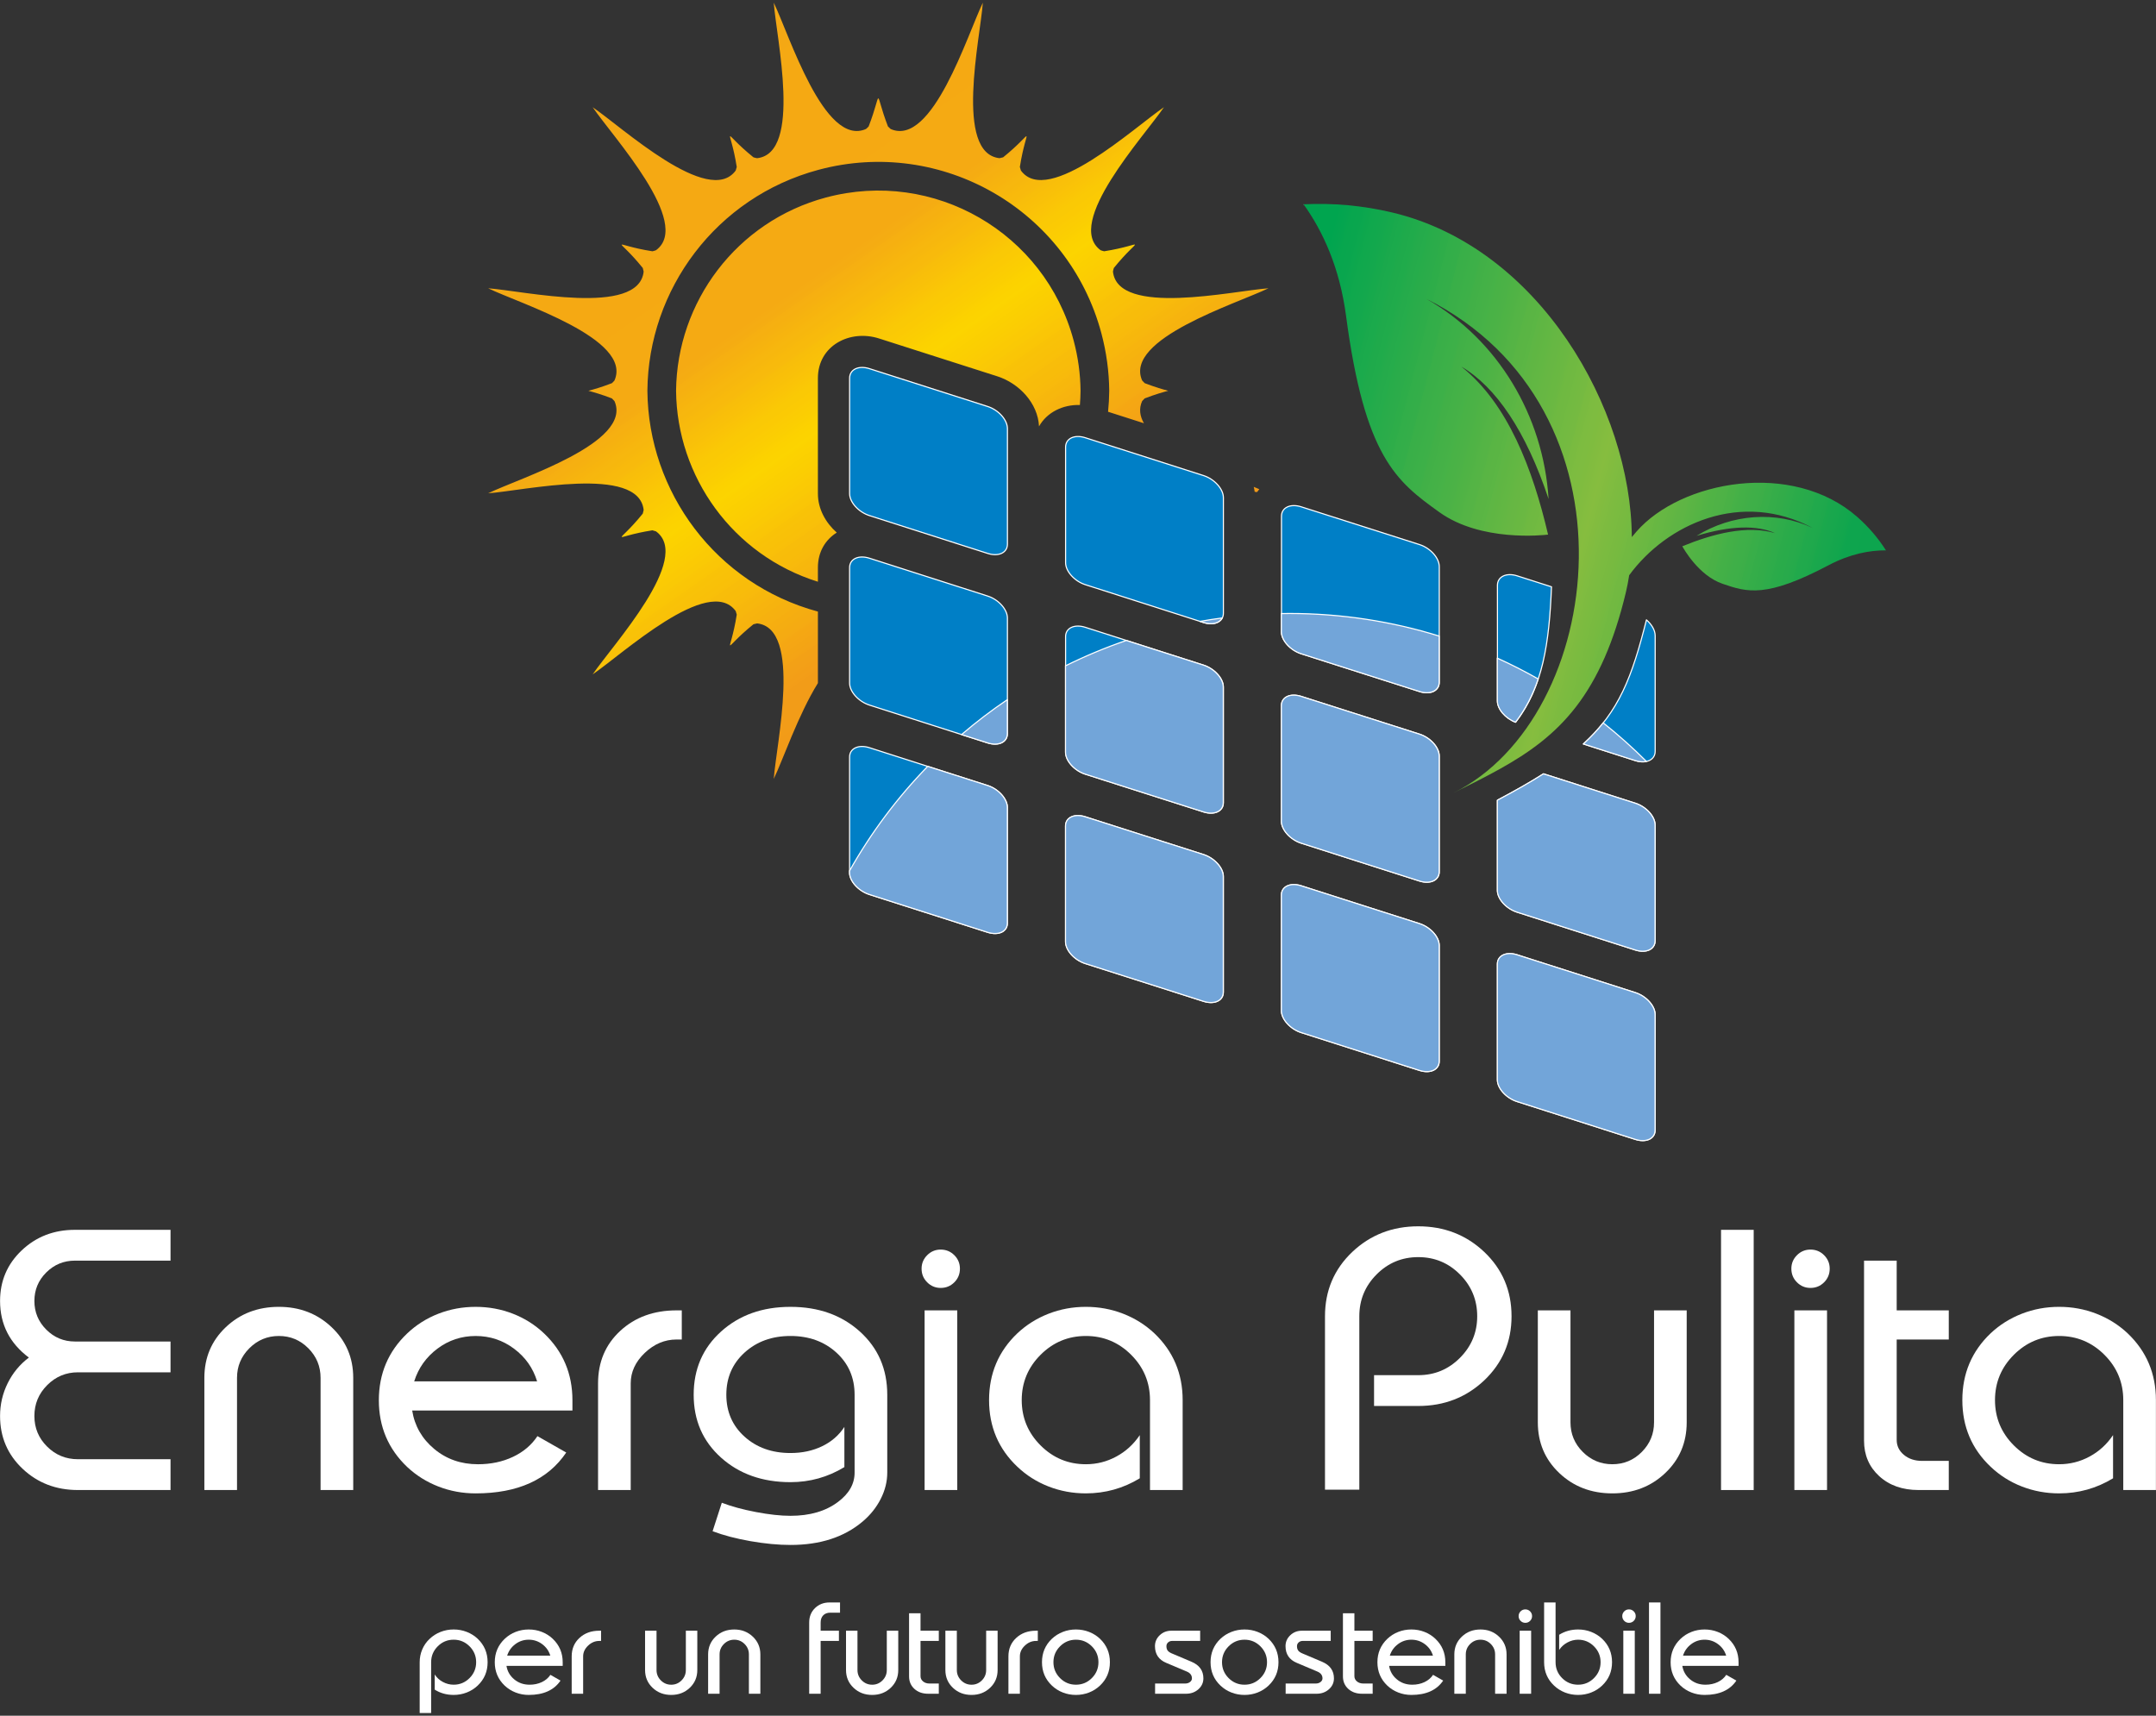<?xml version="1.0" encoding="UTF-8" standalone="no"?><!DOCTYPE svg PUBLIC "-//W3C//DTD SVG 1.1//EN" "http://www.w3.org/Graphics/SVG/1.1/DTD/svg11.dtd"><svg width="100%" height="100%" viewBox="0 0 1935 1540" version="1.1" xmlns="http://www.w3.org/2000/svg" xmlns:xlink="http://www.w3.org/1999/xlink" xml:space="preserve" xmlns:serif="http://www.serif.com/" style="fill-rule:evenodd;clip-rule:evenodd;stroke-linejoin:round;stroke-miterlimit:2;"><rect x="0" y="0" width="1935" height="1540" fill="#333333" stroke="none"/><g><path d="M1392.45,526.71c-10.26,-3.285 -20.52,-6.563 -30.794,-9.841c-9.756,-3.112 -17.716,0.697 -17.716,8.505l0,103.7c0,7.365 7.216,15.729 16.321,19.201c24.519,-31.937 30.159,-70.846 32.189,-121.57l0,0.005Zm28.682,141.08c15.553,4.98 31.101,9.96 46.658,14.932c9.75,3.111 17.713,-0.639 17.713,-8.37l0,-103.77c0,-4.837 -3.12,-10.14 -7.837,-14.192c-12.823,51.047 -24.548,82.254 -56.534,111.4Zm-147.1,-178.98c-35.341,-11.288 -70.72,-22.538 -106.13,-33.885c-9.773,-3.134 -17.783,0.63 -17.783,8.438l0,103.7c0,7.734 8.01,16.629 17.783,19.755c35.414,11.355 70.793,22.599 106.13,33.885c9.77,3.129 17.713,-0.63 17.713,-8.362l0,-103.7c0,-7.807 -7.943,-16.711 -17.713,-19.831Zm-193.83,-61.942c-35.356,-11.294 -70.717,-22.606 -106.12,-33.952c-9.774,-3.135 -17.716,0.629 -17.716,8.437l0,103.77c0,7.664 7.942,16.552 17.716,19.687c35.408,11.347 70.769,22.658 106.12,33.961c9.759,3.111 17.789,-0.639 17.789,-8.37l0,-103.7c0,-7.808 -8.03,-16.711 -17.789,-19.831l0,-0.002Zm-193.75,-62.01c-35.35,-11.347 -70.705,-22.597 -106.13,-33.961c-9.75,-3.12 -17.789,0.706 -17.789,8.514l0,103.7c0,7.731 8.039,16.561 17.789,19.687c35.429,11.356 70.784,22.612 106.13,33.952c9.764,3.144 17.707,-0.629 17.707,-8.293l0,-103.77c0,-7.808 -7.943,-16.696 -17.707,-19.831l0,0.002Zm581.33,356.11c-27.481,-8.774 -54.952,-17.592 -82.465,-26.39c-11.9,7.573 -25.588,15.381 -41.385,23.707l0,80.871c0,7.667 7.96,16.5 17.716,19.614c35.432,11.303 70.77,22.664 106.13,33.958c9.75,3.114 17.713,-0.63 17.713,-8.367l0,-103.77c0,-7.664 -7.963,-16.5 -17.713,-19.62l0.004,-0.003Zm-193.76,-62.009c-35.341,-11.286 -70.72,-22.536 -106.13,-33.885c-9.773,-3.135 -17.783,0.562 -17.783,8.297l0,103.78c0,7.658 8.033,16.576 17.783,19.682c35.432,11.302 70.77,22.664 106.13,33.958c9.75,3.12 17.713,-0.703 17.713,-8.362l0,-103.78c0,-7.731 -7.943,-16.567 -17.713,-19.687l0,-0.003Zm-193.83,-61.943c-35.356,-11.294 -70.717,-22.605 -106.12,-33.952c-9.774,-3.135 -17.716,0.63 -17.716,8.297l-0,103.77c-0,7.732 7.942,16.626 17.716,19.761c35.408,11.35 70.784,22.538 106.12,33.885c9.773,3.135 17.789,-0.63 17.789,-8.294l-0,-103.78c-0,-7.732 -8.03,-16.568 -17.789,-19.688l-0,0.001Zm-193.75,-62.01c-35.35,-11.346 -70.705,-22.596 -106.13,-33.958c-9.75,-3.12 -17.789,0.636 -17.789,8.368l-0,103.78c-0,7.658 8.03,16.567 17.789,19.682c35.429,11.302 70.769,22.664 106.13,33.958c9.75,3.12 17.707,-0.63 17.707,-8.362l-0,-103.78c-0,-7.664 -7.943,-16.553 -17.707,-19.688Zm581.33,355.97c-35.364,-11.294 -70.702,-22.655 -106.13,-33.958c-9.756,-3.114 -17.716,0.703 -17.716,8.361l0,103.78c0,7.731 7.96,16.506 17.716,19.611c35.432,11.303 70.77,22.667 106.13,33.961c9.75,3.12 17.713,-0.63 17.713,-8.361l0,-103.78c0,-7.664 -7.963,-16.5 -17.713,-19.614Zm-193.76,-61.942c-35.364,-11.294 -70.702,-22.656 -106.13,-33.958c-9.75,-3.115 -17.783,0.63 -17.783,8.294l0,103.78c0,7.731 8.033,16.573 17.783,19.688c35.432,11.293 70.77,22.658 106.13,33.952c9.75,3.12 17.713,-0.63 17.713,-8.362l0,-103.78c0,-7.664 -7.963,-16.5 -17.713,-19.614Zm-193.83,-62.01c-35.341,-11.347 -70.717,-22.535 -106.12,-33.891c-9.774,-3.129 -17.716,0.636 -17.716,8.294l-0,103.78c-0,7.731 7.942,16.552 17.716,19.687c35.408,11.347 70.784,22.538 106.12,33.885c9.773,3.135 17.789,-0.563 17.789,-8.294l-0,-103.78c-0,-7.659 -8.016,-16.547 -17.789,-19.682l-0,0.001Zm-193.75,-61.942c-35.365,-11.294 -70.705,-22.656 -106.13,-33.958c-9.759,-3.115 -17.789,0.629 -17.789,8.294l-0,103.78c-0,7.731 8.03,16.573 17.789,19.687c35.429,11.294 70.769,22.656 106.13,33.953c9.75,3.12 17.707,-0.563 17.707,-8.297l-0,-103.77c-0,-7.664 -7.957,-16.573 -17.707,-19.687" style="fill:#007fc6;stroke:#fff;stroke-width:1px;"/><path d="M1343.85,590.75l-0,38.318c-0,7.365 7.216,15.729 16.321,19.201c9.135,-11.903 15.654,-24.774 20.341,-38.857c-11.894,-6.75 -24.12,-12.984 -36.662,-18.662Zm77.192,77.034c15.553,4.98 31.101,9.96 46.658,14.932c3.682,1.178 7.116,1.371 9.958,0.741c-12.261,-12.269 -25.213,-23.833 -38.804,-34.64c-5.168,6.524 -11.033,12.794 -17.812,18.967Zm-263.75,-117.13c46.785,0 91.905,7.095 134.36,20.273l0,41.408c0,7.732 -7.943,11.491 -17.713,8.362c-35.341,-11.286 -70.72,-22.53 -106.13,-33.885c-9.773,-3.126 -17.783,-12.021 -17.783,-19.755l0,-16.313c2.417,-0.038 4.84,-0.09 7.268,-0.09l-0.002,0Zm-394.85,231.04c19.312,-34.289 42.937,-65.813 70.178,-93.824c17.915,5.746 35.827,11.482 53.745,17.204c9.75,3.114 17.707,12.023 17.707,19.687l-0,103.77c-0,7.734 -7.957,11.417 -17.707,8.297c-35.365,-11.297 -70.705,-22.659 -106.13,-33.953c-9.759,-3.114 -17.789,-11.956 -17.789,-19.687l-0.004,-1.494Zm100.55,-122.34c13.072,-11.192 26.774,-21.677 41.077,-31.336l-0,30.442c-0,7.732 -7.957,11.482 -17.707,8.362c-7.793,-2.491 -15.58,-4.981 -23.37,-7.468Zm93.275,-61.705c17.587,-8.728 35.813,-16.363 54.601,-22.784c23.091,7.394 46.163,14.768 69.24,22.139c9.759,3.12 17.789,11.956 17.789,19.688l-0,103.78c-0,7.664 -8.016,11.429 -17.789,8.294c-35.341,-11.347 -70.717,-22.535 -106.12,-33.885c-9.774,-3.135 -17.716,-12.029 -17.716,-19.761l-0.005,-77.471Zm120.71,-39.891c6.592,-1.178 13.245,-2.197 19.934,-3.082c-2.42,4.708 -9.068,6.554 -16.799,4.087l-3.135,-1.005Zm390.72,163.2c-27.481,-8.774 -54.952,-17.592 -82.465,-26.39c-11.9,7.573 -25.588,15.381 -41.385,23.707l-0,80.871c-0,7.667 7.96,16.5 17.716,19.614c35.432,11.303 70.77,22.664 106.13,33.958c9.75,3.114 17.713,-0.63 17.713,-8.367l-0,-103.77c-0,-7.664 -7.963,-16.5 -17.713,-19.62l0.004,-0.003Zm-193.76,-62.009c-35.341,-11.286 -70.72,-22.536 -106.13,-33.885c-9.773,-3.135 -17.783,0.562 -17.783,8.297l-0,103.78c-0,7.658 8.033,16.576 17.783,19.682c35.432,11.302 70.77,22.664 106.13,33.958c9.75,3.12 17.713,-0.703 17.713,-8.362l-0,-103.78c-0,-7.731 -7.943,-16.567 -17.713,-19.687l-0,-0.003Zm193.76,232.02c-35.364,-11.294 -70.702,-22.655 -106.13,-33.958c-9.756,-3.114 -17.716,0.703 -17.716,8.361l-0,103.78c-0,7.731 7.96,16.506 17.716,19.611c35.432,11.303 70.77,22.667 106.13,33.961c9.75,3.12 17.713,-0.63 17.713,-8.361l-0,-103.78c-0,-7.664 -7.963,-16.5 -17.713,-19.614Zm-193.76,-61.942c-35.364,-11.294 -70.702,-22.656 -106.13,-33.958c-9.75,-3.115 -17.783,0.63 -17.783,8.294l-0,103.78c-0,7.731 8.033,16.573 17.783,19.688c35.432,11.293 70.77,22.658 106.13,33.952c9.75,3.12 17.713,-0.63 17.713,-8.362l-0,-103.78c-0,-7.664 -7.963,-16.5 -17.713,-19.614Zm-193.83,-62.01c-35.341,-11.347 -70.717,-22.535 -106.12,-33.891c-9.774,-3.129 -17.716,0.636 -17.716,8.294l-0,103.78c-0,7.731 7.942,16.552 17.716,19.687c35.408,11.347 70.784,22.538 106.12,33.885c9.773,3.135 17.789,-0.563 17.789,-8.294l-0,-103.78c-0,-7.659 -8.016,-16.547 -17.789,-19.682" style="fill:#72a5d9;stroke:#fff;stroke-width:1px;"/><g><g><g><clipPath id="_clip1"><path d="M741.294,177.28c96.826,-25.943 196.34,31.517 222.28,128.34c4.043,15.082 6.062,30.225 6.217,45.149c-0.044,4.23 -0.237,8.484 -0.583,12.735c-15.293,-0.427 -29.605,6.548 -36.691,19.231c-0.997,-20.977 -18,-38.722 -37.41,-44.956c-35.37,-11.353 -70.763,-22.62 -106.14,-33.958c-26.159,-8.385 -54.9,6.36 -54.9,35.587l0,103.7c0,13.643 6.876,26.01 16.919,34.936c-10.057,6.323 -16.919,17.098 -16.919,31.363l0,12.758c-76.462,-23.865 -126.57,-94.327 -127.3,-171.4c0.75,-79.462 54.008,-151.92 134.52,-173.49l0.007,0.005Zm-46.852,-174.86c2.28,31.621 25.694,135.16 -14.982,139.57c-1.11,-0.188 -2.188,-0.451 -3.234,-0.779c-29.792,-24.097 -20.977,-29.192 -15,8.663c-0.241,1.072 -0.551,2.135 -0.941,3.193c-24.161,33.023 -102.12,-39.029 -128.36,-56.818c17.789,26.241 89.839,104.2 56.815,128.36c-1.057,0.398 -2.124,0.706 -3.193,0.946c-37.852,-5.979 -32.76,-14.792 -8.66,15c0.325,1.04 0.592,2.121 0.782,3.232c-4.409,40.678 -107.95,17.264 -139.57,14.976c28.526,13.837 129.9,45.331 113.38,82.764c-0.721,0.87 -1.489,1.664 -2.294,2.408c-9.639,3.703 -16.679,5.678 -21.12,6.838c4.441,1.172 11.481,3.135 21.12,6.841c0.805,0.744 1.573,1.544 2.294,2.414c16.52,37.432 -84.859,68.927 -113.38,82.755c31.62,-2.28 135.16,-25.694 139.57,14.979c-0.19,1.116 -0.457,2.189 -0.782,3.24c-24.1,29.79 -29.192,20.968 8.66,14.992c1.069,0.249 2.136,0.556 3.193,0.946c33.024,24.155 -39.026,102.12 -56.815,128.36c26.241,-17.789 104.2,-89.836 128.36,-56.812c0.39,1.057 0.7,2.124 0.941,3.196c-5.977,37.843 -14.792,32.751 15,8.654c1.046,-0.322 2.124,-0.591 3.234,-0.779c40.676,4.409 17.262,107.95 14.982,139.57c8.025,-16.552 21.996,-57.63 39.63,-85.98l0,-64.193c-91.696,-24.837 -152.29,-107.54 -153.04,-198.19c0.744,-90.832 61.588,-173.68 153.6,-198.34c110.55,-29.625 224.17,35.977 253.8,146.53c4.634,17.309 6.937,34.688 7.095,51.809c-0.061,6.249 -0.404,12.533 -1.043,18.835l32.198,10.304c-3.706,-6.384 -4.65,-13.035 -1.621,-19.884c0.721,-0.87 1.486,-1.67 2.289,-2.414c9.644,-3.706 16.678,-5.669 21.12,-6.841c-4.442,-1.16 -11.476,-3.135 -21.12,-6.838c-0.803,-0.744 -1.568,-1.547 -2.289,-2.408c-16.523,-37.433 84.856,-68.927 113.38,-82.764c-31.62,2.288 -135.16,25.702 -139.57,-14.976c0.188,-1.111 0.448,-2.192 0.779,-3.232c24.097,-29.792 29.189,-20.979 -8.663,-15c-1.063,-0.24 -2.138,-0.548 -3.196,-0.946c-33.021,-24.158 39.032,-102.12 56.821,-128.36c-26.241,17.789 -104.21,89.841 -128.36,56.818c-0.39,-1.058 -0.706,-2.121 -0.946,-3.193c5.976,-37.855 14.797,-32.76 -15,-8.663c-1.043,0.328 -2.121,0.591 -3.232,0.779c-40.681,-4.404 -17.264,-107.95 -14.979,-139.57c-13.828,28.524 -45.323,129.9 -82.761,113.38c-0.864,-0.721 -1.667,-1.491 -2.408,-2.294c-12.9,-33.556 -4.424,-33.556 -17.326,-0c-0.733,0.803 -1.536,1.573 -2.406,2.294c-37.432,16.515 -68.926,-84.861 -82.755,-113.38l0.003,0.008Zm431.61,439.01l2.15,0.27c0.639,-0.9 1.313,-1.77 2.025,-2.605c-1.574,-0.665 -3.238,-1.362 -4.987,-2.083c0.346,1.447 0.624,2.924 0.812,4.418"/></clipPath><g clip-path="url(#_clip1)"><path d="M912.614,-324.94l-800.18,552.02l551.48,799.41l800.18,-552.01l-551.48,-799.42Z" style="fill:url(#_Linear2);fill-rule:nonzero;stroke:#fff;stroke-width:1px;"/></g></g></g></g><g><g><g><clipPath id="_clip3"><path d="M1692.65,494c-6.996,-10.98 -15.636,-21.164 -25.928,-30.164c-58.251,-51.009 -158.11,-32.244 -197.83,13.131c-1.515,1.726 -2.956,3.428 -4.336,5.11c-0.703,-115.03 -82.702,-259.71 -214.71,-291.26c-26.827,-6.413 -53.686,-8.745 -79.913,-7.442c17.317,24.114 32.385,56.739 38.144,100.19c16.779,126.64 45.144,148.54 83.875,176.27c37.236,26.663 93.164,20.534 97.432,20.019c-13.711,-58.703 -36.129,-117.74 -77.889,-150.81c31.073,18.217 58.049,57.864 78.352,118.85c-4.726,-74.886 -45.697,-143.46 -110.02,-179.8c196.2,98.191 161.26,375.59 24.811,443.53c58.521,-29.197 105.07,-51.516 135.67,-121.72l0.179,1.161c-0.068,-0.396 -0.103,-0.803 -0.156,-1.207c7.193,-16.515 13.515,-35.669 18.891,-58.199c1.192,-4.995 2.168,-10.119 2.962,-15.34c33.855,-46.183 100.64,-76.582 164.7,-42.448c-33.137,-15.577 -72.609,-12.466 -104.24,7.102c30.477,-9.284 54.24,-9.75 70.515,-2.414c-25.342,-7.404 -55.635,0.471 -83.297,11.765c1.013,1.875 14.581,26.245 36.038,33.648c22.321,7.702 39.307,12.885 95.311,-16.658c19.213,-10.14 36.727,-13.404 51.434,-13.322"/></clipPath><g clip-path="url(#_clip3)"><path d="M1203.65,54.57l-163.7,622.92l618.88,162.64l163.7,-622.92l-618.88,-162.64Z" style="fill:url(#_Linear4);fill-rule:nonzero;stroke:#fff;stroke-width:1px;"/></g></g></g></g><g><path d="M407.142,1471.77c-5.555,0 -10.31,1.978 -14.265,5.933c-3.955,3.955 -5.932,8.71 -5.932,14.265l0,45.615l-10.283,0l0,-45.615c0,-4.008 0.764,-7.823 2.294,-11.444c1.529,-3.621 3.735,-6.785 6.618,-9.492c2.847,-2.707 6.126,-4.79 9.835,-6.249c3.709,-1.459 7.62,-2.188 11.733,-2.188c4.113,0 8.024,0.72 11.733,2.162c3.709,1.441 6.988,3.498 9.835,6.17c5.942,5.66 8.913,12.673 8.913,21.041c0,8.367 -2.971,15.363 -8.913,20.988c-2.847,2.707 -6.126,4.781 -9.835,6.223c-3.709,1.441 -7.62,2.162 -11.733,2.162c-6.328,0 -11.988,-1.582 -16.98,-4.746l0,-13.606c1.793,2.813 4.218,5.045 7.277,6.697c3.059,1.653 6.293,2.479 9.703,2.479c5.555,0 10.31,-1.978 14.265,-5.933c3.955,-3.955 5.932,-8.71 5.932,-14.264c0,-5.555 -1.977,-10.31 -5.932,-14.265c-3.955,-3.955 -8.71,-5.933 -14.265,-5.933Z" style="fill:#fff;fill-rule:nonzero;"/><path d="M475.275,1512.17c4.043,0 7.708,-0.774 10.995,-2.32c3.287,-1.547 5.862,-3.727 7.726,-6.539l9.07,5.167c-5.801,8.579 -15.311,12.868 -28.529,12.868c-4.114,0 -8.025,-0.721 -11.734,-2.162c-3.709,-1.442 -6.987,-3.498 -9.835,-6.17c-5.941,-5.661 -8.912,-12.657 -8.912,-20.989c-0,-8.367 2.971,-15.38 8.912,-21.041c2.848,-2.707 6.126,-4.781 9.835,-6.222c3.709,-1.442 7.62,-2.162 11.734,-2.162c4.113,0 8.024,0.72 11.733,2.162c3.709,1.441 6.987,3.515 9.835,6.222c5.941,5.661 8.912,12.674 8.912,21.041l-0,3.217l-50.467,0c0.774,4.852 3.085,8.886 6.935,12.103c3.849,3.217 8.446,4.825 13.79,4.825Zm-20.092,-26.104l38.707,0c-1.266,-4.183 -3.683,-7.611 -7.251,-10.283c-3.568,-2.672 -7.602,-4.008 -12.102,-4.008c-4.465,0 -8.473,1.328 -12.024,3.982c-3.551,2.654 -5.994,6.091 -7.33,10.309Z" style="fill:#fff;fill-rule:nonzero;"/><path d="M537.818,1463.71l1.635,0l0,9.176l-1.635,0c-3.727,0 -7.067,1.406 -10.02,4.219c-2.953,2.812 -4.429,6.011 -4.429,9.597l0,33.592l-10.284,0l0,-33.592c0,-6.715 2.329,-12.225 6.988,-16.532c4.658,-4.307 10.573,-6.46 17.745,-6.46Z" style="fill:#fff;fill-rule:nonzero;"/><path d="M615.548,1498.99l0,-35.279l10.283,0l0,35.279c0,6.364 -2.25,11.681 -6.75,15.952c-4.5,4.272 -10.054,6.408 -16.664,6.408c-6.644,0 -12.216,-2.136 -16.716,-6.408c-4.5,-4.271 -6.75,-9.588 -6.75,-15.952l0,-35.279l10.283,0l0,35.279c0,3.621 1.292,6.724 3.876,9.308c2.584,2.584 5.686,3.876 9.307,3.876c3.622,0 6.715,-1.292 9.282,-3.876c2.566,-2.584 3.849,-5.687 3.849,-9.308Z" style="fill:#fff;fill-rule:nonzero;"/><path d="M645.818,1484.96l0,35.332l-10.283,0l0,-35.332c0,-6.363 2.25,-11.681 6.75,-15.952c4.5,-4.272 10.072,-6.407 16.716,-6.407c6.575,0 12.121,2.144 16.638,6.433c4.518,4.289 6.776,9.598 6.776,15.926l0,35.332l-10.283,0l0,-35.332c0,-3.621 -1.283,-6.724 -3.849,-9.308c-2.567,-2.584 -5.66,-3.876 -9.282,-3.876c-3.621,0 -6.723,1.292 -9.307,3.876c-2.584,2.584 -3.876,5.687 -3.876,9.308Z" style="fill:#fff;fill-rule:nonzero;"/><path d="M726.238,1520.29l0,-63.914c0,-5.274 1.74,-9.598 5.22,-12.973c3.481,-3.375 7.84,-5.062 13.079,-5.062l9.386,0l0,9.176l-8.754,0c-2.671,0 -4.781,0.791 -6.328,2.373c-1.547,1.582 -2.32,3.744 -2.32,6.486l0,7.33l16.4,0l0,9.176l-16.4,0l0,47.408l-10.283,0Z" style="fill:#fff;fill-rule:nonzero;"/><path d="M795.9,1498.99l0,-35.279l10.283,0l0,35.279c0,6.364 -2.25,11.681 -6.75,15.952c-4.5,4.272 -10.055,6.408 -16.664,6.408c-6.645,0 -12.217,-2.136 -16.717,-6.408c-4.5,-4.271 -6.75,-9.588 -6.75,-15.952l0,-35.279l10.283,0l0,35.279c0,3.621 1.292,6.724 3.876,9.308c2.584,2.584 5.687,3.876 9.308,3.876c3.621,0 6.715,-1.292 9.281,-3.876c2.567,-2.584 3.85,-5.687 3.85,-9.308Z" style="fill:#fff;fill-rule:nonzero;"/><path d="M815.886,1448.04l10.283,0l0,15.662l16.401,0l0,9.176l-16.401,0l0,31.64c0,1.864 0.756,3.428 2.268,4.694c1.512,1.265 3.428,1.898 5.748,1.898l8.385,0l0,9.176l-9.492,0c-5.098,0 -9.238,-1.459 -12.419,-4.377c-3.182,-2.918 -4.773,-6.644 -4.773,-11.18l0,-56.689Z" style="fill:#fff;fill-rule:nonzero;"/><path d="M885.074,1498.99l-0,-35.279l10.283,0l-0,35.279c-0,6.364 -2.25,11.681 -6.75,15.952c-4.5,4.272 -10.055,6.408 -16.664,6.408c-6.645,0 -12.217,-2.136 -16.717,-6.408c-4.5,-4.271 -6.75,-9.588 -6.75,-15.952l-0,-35.279l10.283,0l-0,35.279c-0,3.621 1.292,6.724 3.876,9.308c2.584,2.584 5.687,3.876 9.308,3.876c3.621,0 6.715,-1.292 9.281,-3.876c2.566,-2.584 3.85,-5.687 3.85,-9.308Z" style="fill:#fff;fill-rule:nonzero;"/><path d="M929.792,1463.71l1.635,0l0,9.176l-1.635,0c-3.726,0 -7.066,1.406 -10.019,4.219c-2.953,2.812 -4.43,6.011 -4.43,9.597l0,33.592l-10.283,0l0,-33.592c0,-6.715 2.329,-12.225 6.987,-16.532c4.659,-4.307 10.574,-6.46 17.745,-6.46Z" style="fill:#fff;fill-rule:nonzero;"/><path d="M965.652,1462.6c4.113,-0 8.024,0.72 11.733,2.162c3.709,1.441 6.987,3.498 9.835,6.17c5.942,5.66 8.912,12.673 8.912,21.041c0,8.367 -2.97,15.363 -8.912,20.988c-2.848,2.707 -6.126,4.781 -9.835,6.223c-3.709,1.441 -7.62,2.162 -11.733,2.162c-4.113,-0 -8.025,-0.721 -11.734,-2.162c-3.709,-1.442 -6.987,-3.516 -9.835,-6.223c-5.941,-5.625 -8.912,-12.621 -8.912,-20.988c0,-8.368 2.971,-15.381 8.912,-21.041c2.848,-2.672 6.126,-4.729 9.835,-6.17c3.709,-1.442 7.621,-2.162 11.734,-2.162Zm-20.197,29.373c0,5.554 1.977,10.309 5.932,14.264c3.955,3.955 8.71,5.933 14.265,5.933c5.554,-0 10.309,-1.978 14.264,-5.933c3.956,-3.955 5.933,-8.71 5.933,-14.264c0,-5.555 -1.977,-10.31 -5.933,-14.265c-3.955,-3.955 -8.71,-5.933 -14.264,-5.933c-5.555,-0 -10.31,1.978 -14.265,5.933c-3.955,3.955 -5.932,8.71 -5.932,14.265Z" style="fill:#fff;fill-rule:nonzero;"/><path d="M1065,1500.3l-18.351,-7.752c-6.715,-2.813 -10.072,-7.823 -10.072,-15.03c0,-3.796 1.423,-7.048 4.271,-9.755c2.848,-2.707 6.328,-4.061 10.441,-4.061l25.84,0l0,9.176l-25.207,0c-1.406,0 -2.601,0.448 -3.586,1.345c-0.984,0.896 -1.476,1.995 -1.476,3.295c0,1.653 0.351,2.962 1.054,3.929c0.704,0.967 1.899,1.819 3.586,2.558l17.825,7.541c7.136,3.023 10.705,7.998 10.705,14.924c0,3.867 -1.503,7.136 -4.509,9.808c-3.006,2.672 -6.724,4.008 -11.153,4.008l-27.686,0l0,-9.176l27,0c1.688,0 3.12,-0.448 4.298,-1.345c1.178,-0.896 1.766,-1.995 1.766,-3.295c0,-2.813 -1.582,-4.87 -4.746,-6.17Z" style="fill:#fff;fill-rule:nonzero;"/><path d="M1116.95,1462.6c4.113,-0 8.024,0.72 11.733,2.162c3.709,1.441 6.987,3.498 9.835,6.17c5.941,5.66 8.912,12.673 8.912,21.041c0,8.367 -2.971,15.363 -8.912,20.988c-2.848,2.707 -6.126,4.781 -9.835,6.223c-3.709,1.441 -7.62,2.162 -11.733,2.162c-4.114,-0 -8.025,-0.721 -11.734,-2.162c-3.709,-1.442 -6.987,-3.516 -9.835,-6.223c-5.941,-5.625 -8.912,-12.621 -8.912,-20.988c0,-8.368 2.971,-15.381 8.912,-21.041c2.848,-2.672 6.126,-4.729 9.835,-6.17c3.709,-1.442 7.62,-2.162 11.734,-2.162Zm-20.198,29.373c0,5.554 1.978,10.309 5.933,14.264c3.955,3.955 8.71,5.933 14.265,5.933c5.554,-0 10.309,-1.978 14.264,-5.933c3.955,-3.955 5.933,-8.71 5.933,-14.264c0,-5.555 -1.978,-10.31 -5.933,-14.265c-3.955,-3.955 -8.71,-5.933 -14.264,-5.933c-5.555,-0 -10.31,1.978 -14.265,5.933c-3.955,3.955 -5.933,8.71 -5.933,14.265Z" style="fill:#fff;fill-rule:nonzero;"/><path d="M1182.18,1500.3l-18.351,-7.752c-6.715,-2.813 -10.073,-7.823 -10.073,-15.03c0,-3.796 1.424,-7.048 4.272,-9.755c2.847,-2.707 6.328,-4.061 10.441,-4.061l25.84,0l0,9.176l-25.207,0c-1.406,0 -2.602,0.448 -3.586,1.345c-0.984,0.896 -1.476,1.995 -1.476,3.295c0,1.653 0.351,2.962 1.054,3.929c0.703,0.967 1.899,1.819 3.586,2.558l17.824,7.541c7.137,3.023 10.705,7.998 10.705,14.924c0,3.867 -1.502,7.136 -4.508,9.808c-3.006,2.672 -6.724,4.008 -11.154,4.008l-27.685,0l0,-9.176l27,0c1.687,0 3.12,-0.448 4.298,-1.345c1.177,-0.896 1.766,-1.995 1.766,-3.295c0,-2.813 -1.582,-4.87 -4.746,-6.17Z" style="fill:#fff;fill-rule:nonzero;"/><path d="M1205.28,1448.04l10.283,0l0,15.662l16.4,0l0,9.176l-16.4,0l0,31.64c0,1.864 0.756,3.428 2.268,4.694c1.511,1.265 3.427,1.898 5.748,1.898l8.384,0l0,9.176l-9.492,0c-5.097,0 -9.237,-1.459 -12.419,-4.377c-3.181,-2.918 -4.772,-6.644 -4.772,-11.18l0,-56.689Z" style="fill:#fff;fill-rule:nonzero;"/><path d="M1267.45,1512.17c4.043,0 7.708,-0.774 10.995,-2.32c3.287,-1.547 5.862,-3.727 7.725,-6.539l9.071,5.167c-5.801,8.579 -15.311,12.868 -28.53,12.868c-4.113,0 -8.024,-0.721 -11.733,-2.162c-3.709,-1.442 -6.987,-3.498 -9.835,-6.17c-5.941,-5.661 -8.912,-12.657 -8.912,-20.989c0,-8.367 2.971,-15.38 8.912,-21.041c2.848,-2.707 6.126,-4.781 9.835,-6.222c3.709,-1.442 7.62,-2.162 11.733,-2.162c4.114,0 8.025,0.72 11.734,2.162c3.709,1.441 6.987,3.515 9.835,6.222c5.941,5.661 8.912,12.674 8.912,21.041l0,3.217l-50.467,0c0.773,4.852 3.085,8.886 6.935,12.103c3.849,3.217 8.446,4.825 13.79,4.825Zm-20.092,-26.104l38.707,0c-1.266,-4.183 -3.683,-7.611 -7.251,-10.283c-3.568,-2.672 -7.603,-4.008 -12.103,-4.008c-4.464,0 -8.472,1.328 -12.023,3.982c-3.551,2.654 -5.994,6.091 -7.33,10.309Z" style="fill:#fff;fill-rule:nonzero;"/><path d="M1315.54,1484.96l0,35.332l-10.283,0l0,-35.332c0,-6.363 2.25,-11.681 6.75,-15.952c4.5,-4.272 10.072,-6.407 16.717,-6.407c6.574,0 12.12,2.144 16.638,6.433c4.517,4.289 6.776,9.598 6.776,15.926l0,35.332l-10.283,0l0,-35.332c0,-3.621 -1.283,-6.724 -3.85,-9.308c-2.566,-2.584 -5.66,-3.876 -9.281,-3.876c-3.621,0 -6.724,1.292 -9.308,3.876c-2.584,2.584 -3.876,5.687 -3.876,9.308Z" style="fill:#fff;fill-rule:nonzero;"/><path d="M1363.9,1520.29l0,-56.584l10.283,0l0,56.584l-10.283,0Zm5.062,-75.727c1.688,0 3.12,0.589 4.298,1.767c1.178,1.178 1.767,2.593 1.767,4.245c0,1.688 -0.589,3.12 -1.767,4.298c-1.178,1.178 -2.61,1.767 -4.298,1.767c-1.652,0 -3.067,-0.589 -4.245,-1.767c-1.178,-1.178 -1.766,-2.61 -1.766,-4.298c0,-1.652 0.588,-3.067 1.766,-4.245c1.178,-1.178 2.593,-1.767 4.245,-1.767Z" style="fill:#fff;fill-rule:nonzero;"/><path d="M1416.32,1512.17c5.554,0 10.309,-1.978 14.264,-5.933c3.955,-3.955 5.933,-8.71 5.933,-14.264c0,-5.555 -1.978,-10.31 -5.933,-14.265c-3.955,-3.955 -8.71,-5.933 -14.264,-5.933c-3.305,0 -6.495,0.827 -9.572,2.479c-3.076,1.652 -5.545,3.885 -7.409,6.697l0,-13.605c5.063,-3.164 10.723,-4.746 16.981,-4.746c4.113,0 8.024,0.72 11.733,2.162c3.709,1.441 6.987,3.498 9.835,6.17c5.942,5.66 8.912,12.673 8.912,21.041c0,8.367 -2.97,15.363 -8.912,20.988c-2.848,2.707 -6.126,4.781 -9.835,6.223c-3.709,1.441 -7.62,2.162 -11.733,2.162c-4.114,0 -8.025,-0.721 -11.734,-2.162c-3.709,-1.442 -6.987,-3.516 -9.835,-6.223c-5.941,-5.625 -8.912,-12.621 -8.912,-20.988l0,-53.631l10.284,0l-0.001,53.631c0,5.589 1.969,10.353 5.907,14.291c3.937,3.937 8.701,5.906 14.291,5.906Z" style="fill:#fff;fill-rule:nonzero;"/><path d="M1456.92,1520.29l0,-56.584l10.283,0l0,56.584l-10.283,0Zm5.063,-75.727c1.687,0 3.12,0.589 4.298,1.767c1.177,1.178 1.766,2.593 1.766,4.245c0,1.688 -0.589,3.12 -1.766,4.298c-1.178,1.178 -2.611,1.767 -4.298,1.767c-1.653,0 -3.068,-0.589 -4.245,-1.767c-1.178,-1.178 -1.767,-2.61 -1.767,-4.298c0,-1.652 0.589,-3.067 1.767,-4.245c1.177,-1.178 2.592,-1.767 4.245,-1.767Z" style="fill:#fff;fill-rule:nonzero;"/><rect x="1479.97" y="1438.34" width="10.283" height="81.949" style="fill:#fff;"/><path d="M1530.6,1512.17c4.043,0 7.708,-0.774 10.995,-2.32c3.287,-1.547 5.863,-3.727 7.726,-6.539l9.07,5.167c-5.801,8.579 -15.31,12.868 -28.529,12.868c-4.113,0 -8.025,-0.721 -11.734,-2.162c-3.709,-1.442 -6.987,-3.498 -9.834,-6.17c-5.942,-5.661 -8.913,-12.657 -8.913,-20.989c-0,-8.367 2.971,-15.38 8.913,-21.041c2.847,-2.707 6.125,-4.781 9.834,-6.222c3.709,-1.442 7.621,-2.162 11.734,-2.162c4.113,0 8.024,0.72 11.733,2.162c3.709,1.441 6.988,3.515 9.835,6.222c5.942,5.661 8.912,12.674 8.912,21.041l-0,3.217l-50.466,0c0.773,4.852 3.085,8.886 6.934,12.103c3.85,3.217 8.446,4.825 13.79,4.825Zm-20.092,-26.104l38.707,0c-1.265,-4.183 -3.682,-7.611 -7.251,-10.283c-3.568,-2.672 -7.602,-4.008 -12.102,-4.008c-4.465,0 -8.473,1.328 -12.024,3.982c-3.55,2.654 -5.994,6.091 -7.33,10.309Z" style="fill:#fff;fill-rule:nonzero;"/></g><g><path d="M67.235,1131.53c-10.019,0 -18.586,3.532 -25.7,10.595c-7.114,7.064 -10.671,15.606 -10.671,25.625c0,10.02 3.557,18.586 10.671,25.7c7.114,7.114 15.681,10.671 25.7,10.671l85.818,0l0,27.654l-83.112,0c-10.721,0 -19.914,3.833 -27.579,11.497c-7.665,7.665 -11.498,16.908 -11.498,27.73c0,10.72 3.808,19.863 11.423,27.428c7.615,7.565 16.832,11.347 27.654,11.347l83.112,0l0,27.654l-83.112,0c-19.639,0 -36.196,-6.362 -49.672,-19.087c-13.477,-12.725 -20.215,-28.506 -20.215,-47.342c0,-10.421 2.28,-20.24 6.839,-29.458c4.559,-9.218 10.896,-16.883 19.012,-22.995c-17.234,-12.925 -25.851,-29.858 -25.851,-50.799c0,-18.035 6.488,-33.189 19.463,-45.463c12.976,-12.274 28.882,-18.411 47.718,-18.411l85.818,0l0,27.654l-85.818,0Z" style="fill:#fff;fill-rule:nonzero;"/><path d="M212.719,1236.73l0,100.696l-29.307,0l0,-100.696c0,-18.136 6.412,-33.29 19.237,-45.464c12.825,-12.174 28.706,-18.261 47.643,-18.261c18.737,0 34.542,6.112 47.418,18.336c12.875,12.224 19.312,27.354 19.312,45.389l0,100.696l-29.307,0l0,-100.696c0,-10.32 -3.657,-19.163 -10.971,-26.527c-7.315,-7.364 -16.132,-11.047 -26.452,-11.047c-10.32,0 -19.162,3.683 -26.527,11.047c-7.364,7.364 -11.046,16.207 -11.046,26.527Z" style="fill:#fff;fill-rule:nonzero;"/><path d="M428.99,1314.29c11.523,0 21.968,-2.204 31.337,-6.613c9.368,-4.409 16.707,-10.621 22.017,-18.636l25.851,14.728c-16.532,24.448 -43.635,36.672 -81.309,36.672c-11.722,0 -22.869,-2.054 -33.44,-6.162c-10.57,-4.108 -19.914,-9.97 -28.029,-17.584c-16.933,-16.132 -25.4,-36.071 -25.4,-59.817c0,-23.847 8.467,-43.835 25.4,-59.967c8.115,-7.715 17.459,-13.626 28.029,-17.734c10.571,-4.109 21.718,-6.163 33.44,-6.163c11.723,0 22.87,2.054 33.441,6.163c10.57,4.108 19.913,10.019 28.029,17.734c16.933,16.132 25.4,36.12 25.4,59.967l0,9.168l-143.831,0c2.205,13.827 8.792,25.324 19.764,34.492c10.971,9.168 24.072,13.752 39.301,13.752Zm-57.261,-74.395l110.315,0c-3.607,-11.923 -10.496,-21.692 -20.665,-29.307c-10.17,-7.615 -21.668,-11.423 -34.493,-11.423c-12.724,0 -24.147,3.783 -34.266,11.348c-10.12,7.564 -17.084,17.358 -20.891,29.382Z" style="fill:#fff;fill-rule:nonzero;"/><path d="M607.238,1176.17l4.659,0l0,26.151l-4.659,0c-10.621,0 -20.139,4.007 -28.556,12.023c-8.416,8.016 -12.624,17.133 -12.624,27.353l0,95.737l-29.307,0l0,-95.737c0,-19.137 6.637,-34.843 19.913,-47.116c13.276,-12.274 30.134,-18.411 50.574,-18.411Z" style="fill:#fff;fill-rule:nonzero;"/><path d="M709.437,1199.16c-16.532,0 -30.259,4.96 -41.18,14.879c-10.921,9.92 -16.382,22.544 -16.382,37.874c0,15.23 5.436,27.754 16.307,37.574c10.871,9.819 24.623,14.728 41.255,14.728c10.521,0 19.989,-2.029 28.406,-6.087c8.416,-4.058 15.079,-9.844 19.988,-17.358l0,36.07c-14.828,9.017 -30.96,13.526 -48.394,13.526c-25.149,0 -45.914,-7.339 -62.296,-22.018c-16.382,-14.678 -24.573,-33.49 -24.573,-56.435c0,-23.045 8.191,-41.956 24.573,-56.735c16.382,-14.779 37.147,-22.169 62.296,-22.169c25.149,0 45.915,7.39 62.297,22.169c16.382,14.779 24.572,33.69 24.572,56.735l0,69.887c0,8.015 -1.953,15.88 -5.861,23.596c-3.908,7.715 -9.368,14.528 -16.382,20.439c-16.532,13.928 -38.074,20.891 -64.626,20.891c-10.921,0 -22.844,-1.127 -35.77,-3.382c-12.925,-2.254 -24.297,-5.235 -34.116,-8.942l8.266,-25.55c8.617,3.307 18.837,6.087 30.66,8.342c11.823,2.254 22.143,3.381 30.96,3.381c17.434,0 31.662,-4.158 42.683,-12.474c9.92,-7.415 14.879,-16.182 14.879,-26.301l0,-69.887c0,-15.33 -5.46,-27.954 -16.382,-37.874c-10.921,-9.919 -24.648,-14.879 -41.18,-14.879Z" style="fill:#fff;fill-rule:nonzero;"/><path d="M829.822,1337.43l0,-161.264l29.307,0l0,161.264l-29.307,0Zm14.428,-215.821c4.809,-0 8.892,1.679 12.249,5.035c3.356,3.357 5.035,7.39 5.035,12.099c0,4.809 -1.679,8.892 -5.035,12.249c-3.357,3.356 -7.44,5.034 -12.249,5.034c-4.709,-0 -8.742,-1.678 -12.099,-5.034c-3.356,-3.357 -5.034,-7.44 -5.034,-12.249c0,-4.709 1.678,-8.742 5.034,-12.099c3.357,-3.356 7.39,-5.035 12.099,-5.035Z" style="fill:#fff;fill-rule:nonzero;"/><path d="M974.554,1199.16c-15.831,0 -29.382,5.636 -40.654,16.908c-11.272,11.272 -16.908,24.824 -16.908,40.655c0,15.831 5.636,29.382 16.908,40.654c11.272,11.272 24.823,16.908 40.654,16.908c9.719,0 18.837,-2.305 27.353,-6.914c8.517,-4.609 15.531,-11.021 21.041,-19.237l0,38.775c-14.829,9.018 -30.96,13.527 -48.394,13.527c-11.723,0 -22.87,-2.054 -33.44,-6.162c-10.571,-4.108 -19.914,-10.02 -28.03,-17.735c-16.933,-16.031 -25.399,-35.97 -25.399,-59.816c0,-23.847 8.466,-43.836 25.399,-59.967c8.116,-7.615 17.459,-13.476 28.03,-17.584c10.57,-4.109 21.717,-6.163 33.44,-6.163c11.723,0 22.87,2.054 33.44,6.163c10.571,4.108 19.914,9.969 28.03,17.584c16.933,16.131 25.399,36.12 25.399,59.967l0,80.707l-29.307,-0l0,-80.707c0,-15.831 -5.636,-29.383 -16.908,-40.655c-11.272,-11.272 -24.823,-16.908 -40.654,-16.908Z" style="fill:#fff;fill-rule:nonzero;"/><path d="M1219.98,1181.43l0,155.703l-30.81,0l0,-155.703c0,-22.945 8.166,-42.182 24.498,-57.713c16.232,-15.329 35.97,-22.994 59.215,-22.994c23.246,0 42.984,7.665 59.216,22.994c16.332,15.531 24.498,34.768 24.498,57.713c0,22.844 -8.166,42.032 -24.498,57.562c-16.232,15.33 -35.97,22.995 -59.216,22.995l-39.677,0l0,-27.654l39.677,0c14.629,0 27.103,-5.185 37.423,-15.555c10.321,-10.371 15.481,-22.82 15.481,-37.348c0,-14.629 -5.16,-27.128 -15.481,-37.498c-10.32,-10.37 -22.794,-15.556 -37.423,-15.556c-14.628,0 -27.102,5.186 -37.422,15.556c-10.321,10.37 -15.481,22.869 -15.481,37.498Z" style="fill:#fff;fill-rule:nonzero;"/><path d="M1484.5,1276.71l0,-100.546l29.307,0l0,100.546c0,18.135 -6.412,33.29 -19.237,45.463c-12.825,12.174 -28.656,18.261 -47.493,18.261c-18.937,0 -34.818,-6.087 -47.643,-18.261c-12.825,-12.173 -19.237,-27.328 -19.237,-45.463l0,-100.546l29.307,0l0,100.546c0,10.32 3.682,19.162 11.046,26.526c7.365,7.365 16.207,11.047 26.527,11.047c10.32,0 19.137,-3.682 26.452,-11.047c7.314,-7.364 10.971,-16.206 10.971,-26.526Z" style="fill:#fff;fill-rule:nonzero;"/><rect x="1544.62" y="1103.88" width="29.307" height="233.555" style="fill:#fff;"/><path d="M1610.44,1337.43l0,-161.264l29.308,0l0,161.264l-29.308,0Zm14.429,-215.821c4.809,-0 8.892,1.679 12.248,5.035c3.357,3.357 5.035,7.39 5.035,12.099c0,4.809 -1.678,8.892 -5.035,12.249c-3.356,3.356 -7.439,5.034 -12.248,5.034c-4.71,-0 -8.742,-1.678 -12.099,-5.034c-3.357,-3.357 -5.035,-7.44 -5.035,-12.249c0,-4.709 1.678,-8.742 5.035,-12.099c3.357,-3.356 7.389,-5.035 12.099,-5.035Z" style="fill:#fff;fill-rule:nonzero;"/><path d="M1672.97,1131.53l29.307,0l0,44.637l46.742,0l0,26.151l-46.742,0l0,90.175c0,5.311 2.155,9.769 6.463,13.376c4.308,3.608 9.769,5.411 16.382,5.411l23.897,0l0,26.151l-27.053,0c-14.528,0 -26.326,-4.158 -35.394,-12.474c-9.068,-8.317 -13.602,-18.937 -13.602,-31.862l0,-161.565Z" style="fill:#fff;fill-rule:nonzero;"/><path d="M1848.06,1199.16c-15.831,0 -29.383,5.636 -40.655,16.908c-11.272,11.272 -16.908,24.824 -16.908,40.655c0,15.831 5.636,29.382 16.908,40.654c11.272,11.272 24.824,16.908 40.655,16.908c9.719,0 18.836,-2.305 27.353,-6.914c8.517,-4.609 15.53,-11.021 21.041,-19.237l0,38.775c-14.829,9.018 -30.96,13.527 -48.394,13.527c-11.723,0 -22.87,-2.054 -33.441,-6.162c-10.57,-4.108 -19.913,-10.02 -28.029,-17.735c-16.933,-16.031 -25.4,-35.97 -25.4,-59.816c0,-23.847 8.467,-43.836 25.4,-59.967c8.116,-7.615 17.459,-13.476 28.029,-17.584c10.571,-4.109 21.718,-6.163 33.441,-6.163c11.723,0 22.869,2.054 33.44,6.163c10.57,4.108 19.914,9.969 28.03,17.584c16.933,16.131 25.399,36.12 25.399,59.967l0,80.707l-29.307,-0l0,-80.707c0,-15.831 -5.636,-29.383 -16.908,-40.655c-11.272,-11.272 -24.823,-16.908 -40.654,-16.908Z" style="fill:#fff;fill-rule:nonzero;"/></g></g><defs><linearGradient id="_Linear2" x1="0" y1="0" x2="1" y2="0" gradientUnits="userSpaceOnUse" gradientTransform="matrix(551.48,799.41,-799.41,551.48,512.524,-48.93)"><stop offset="0" style="stop-color:#f4a714;stop-opacity:1"/><stop offset="0.38" style="stop-color:#f5aa13;stop-opacity:1"/><stop offset="0.38" style="stop-color:#f5ab13;stop-opacity:1"/><stop offset="0.39" style="stop-color:#f5ad12;stop-opacity:1"/><stop offset="0.39" style="stop-color:#f6ae11;stop-opacity:1"/><stop offset="0.39" style="stop-color:#f6af11;stop-opacity:1"/><stop offset="0.4" style="stop-color:#f6b110;stop-opacity:1"/><stop offset="0.4" style="stop-color:#f6b20f;stop-opacity:1"/><stop offset="0.41" style="stop-color:#f7b50e;stop-opacity:1"/><stop offset="0.41" style="stop-color:#f7b60e;stop-opacity:1"/><stop offset="0.42" style="stop-color:#f7b80d;stop-opacity:1"/><stop offset="0.42" style="stop-color:#f8b90c;stop-opacity:1"/><stop offset="0.43" style="stop-color:#f8bb0c;stop-opacity:1"/><stop offset="0.43" style="stop-color:#f8bd0a;stop-opacity:1"/><stop offset="0.44" style="stop-color:#f9c009;stop-opacity:1"/><stop offset="0.45" style="stop-color:#fac407;stop-opacity:1"/><stop offset="0.46" style="stop-color:#fac905;stop-opacity:1"/><stop offset="0.47" style="stop-color:#fbca04;stop-opacity:1"/><stop offset="0.47" style="stop-color:#fbcb04;stop-opacity:1"/><stop offset="0.48" style="stop-color:#fbce02;stop-opacity:1"/><stop offset="0.49" style="stop-color:#fcd200;stop-opacity:1"/><stop offset="0.5" style="stop-color:#fcd400;stop-opacity:1"/><stop offset="0.5" style="stop-color:#fcd300;stop-opacity:1"/><stop offset="0.52" style="stop-color:#fbce02;stop-opacity:1"/><stop offset="0.53" style="stop-color:#fbcb04;stop-opacity:1"/><stop offset="0.53" style="stop-color:#fbca04;stop-opacity:1"/><stop offset="0.54" style="stop-color:#fac905;stop-opacity:1"/><stop offset="0.54" style="stop-color:#fac805;stop-opacity:1"/><stop offset="0.54" style="stop-color:#fac706;stop-opacity:1"/><stop offset="0.55" style="stop-color:#fac506;stop-opacity:1"/><stop offset="0.55" style="stop-color:#f9c307;stop-opacity:1"/><stop offset="0.57" style="stop-color:#f9bf09;stop-opacity:1"/><stop offset="0.57" style="stop-color:#f8be09;stop-opacity:1"/><stop offset="0.57" style="stop-color:#f8bd0a;stop-opacity:1"/><stop offset="0.58" style="stop-color:#f8bc0a;stop-opacity:1"/><stop offset="0.59" style="stop-color:#f8b90c;stop-opacity:1"/><stop offset="0.59" style="stop-color:#f7b80c;stop-opacity:1"/><stop offset="0.6" style="stop-color:#f7b60d;stop-opacity:1"/><stop offset="0.6" style="stop-color:#f7b40e;stop-opacity:1"/><stop offset="0.61" style="stop-color:#f6b30e;stop-opacity:1"/><stop offset="0.61" style="stop-color:#f6b10f;stop-opacity:1"/><stop offset="0.62" style="stop-color:#f6b010;stop-opacity:1"/><stop offset="0.62" style="stop-color:#f6ae10;stop-opacity:1"/><stop offset="0.63" style="stop-color:#f5ad11;stop-opacity:1"/><stop offset="0.63" style="stop-color:#f5ac11;stop-opacity:1"/><stop offset="0.64" style="stop-color:#f5aa13;stop-opacity:1"/><stop offset="0.64" style="stop-color:#f5a813;stop-opacity:1"/><stop offset="0.66" style="stop-color:#f4a315;stop-opacity:1"/><stop offset="0.66" style="stop-color:#f3a216;stop-opacity:1"/><stop offset="0.66" style="stop-color:#f3a116;stop-opacity:1"/><stop offset="0.67" style="stop-color:#f3a017;stop-opacity:1"/><stop offset="0.67" style="stop-color:#f39f17;stop-opacity:1"/><stop offset="0.68" style="stop-color:#f39d18;stop-opacity:1"/><stop offset="0.68" style="stop-color:#f29c18;stop-opacity:1"/><stop offset="1" style="stop-color:#f1971a;stop-opacity:1"/></linearGradient><linearGradient id="_Linear4" x1="0" y1="0" x2="1" y2="0" gradientUnits="userSpaceOnUse" gradientTransform="matrix(618.88,162.64,-162.64,618.88,-60601.6,235237)"><stop offset="0" style="stop-color:#00a44f;stop-opacity:1"/><stop offset="0.05" style="stop-color:#00a54f;stop-opacity:1"/><stop offset="0.05" style="stop-color:#01a54f;stop-opacity:1"/><stop offset="0.06" style="stop-color:#04a54f;stop-opacity:1"/><stop offset="0.07" style="stop-color:#08a64e;stop-opacity:1"/><stop offset="0.08" style="stop-color:#09a64e;stop-opacity:1"/><stop offset="0.1" style="stop-color:#10a84d;stop-opacity:1"/><stop offset="0.11" style="stop-color:#12a84d;stop-opacity:1"/><stop offset="0.13" style="stop-color:#18a94c;stop-opacity:1"/><stop offset="0.13" style="stop-color:#1aa94c;stop-opacity:1"/><stop offset="0.14" style="stop-color:#1baa4c;stop-opacity:1"/><stop offset="0.15" style="stop-color:#1faa4b;stop-opacity:1"/><stop offset="0.16" style="stop-color:#20ab4b;stop-opacity:1"/><stop offset="0.17" style="stop-color:#25ab4b;stop-opacity:1"/><stop offset="0.18" style="stop-color:#26ac4b;stop-opacity:1"/><stop offset="0.18" style="stop-color:#27ac4a;stop-opacity:1"/><stop offset="0.19" style="stop-color:#2aac4a;stop-opacity:1"/><stop offset="0.21" style="stop-color:#2fad49;stop-opacity:1"/><stop offset="0.21" style="stop-color:#31ae49;stop-opacity:1"/><stop offset="0.23" style="stop-color:#35ae49;stop-opacity:1"/><stop offset="0.23" style="stop-color:#36af49;stop-opacity:1"/><stop offset="0.23" style="stop-color:#38af48;stop-opacity:1"/><stop offset="0.26" style="stop-color:#3eb048;stop-opacity:1"/><stop offset="0.26" style="stop-color:#40b047;stop-opacity:1"/><stop offset="0.28" style="stop-color:#45b147;stop-opacity:1"/><stop offset="0.29" style="stop-color:#47b247;stop-opacity:1"/><stop offset="0.29" style="stop-color:#48b246;stop-opacity:1"/><stop offset="0.3" style="stop-color:#4ab246;stop-opacity:1"/><stop offset="0.32" style="stop-color:#50b345;stop-opacity:1"/><stop offset="0.33" style="stop-color:#54b445;stop-opacity:1"/><stop offset="0.34" style="stop-color:#56b445;stop-opacity:1"/><stop offset="0.34" style="stop-color:#58b544;stop-opacity:1"/><stop offset="0.35" style="stop-color:#5ab544;stop-opacity:1"/><stop offset="0.36" style="stop-color:#5bb644;stop-opacity:1"/><stop offset="0.36" style="stop-color:#5eb644;stop-opacity:1"/><stop offset="0.37" style="stop-color:#5fb643;stop-opacity:1"/><stop offset="0.37" style="stop-color:#60b643;stop-opacity:1"/><stop offset="0.38" style="stop-color:#62b743;stop-opacity:1"/><stop offset="0.39" style="stop-color:#66b743;stop-opacity:1"/><stop offset="0.41" style="stop-color:#6ab842;stop-opacity:1"/><stop offset="0.42" style="stop-color:#6fb941;stop-opacity:1"/><stop offset="0.43" style="stop-color:#70b941;stop-opacity:1"/><stop offset="0.43" style="stop-color:#71ba41;stop-opacity:1"/><stop offset="0.45" style="stop-color:#76ba41;stop-opacity:1"/><stop offset="0.45" style="stop-color:#77bb40;stop-opacity:1"/><stop offset="0.45" style="stop-color:#78bb40;stop-opacity:1"/><stop offset="0.46" style="stop-color:#7bbb40;stop-opacity:1"/><stop offset="0.46" style="stop-color:#7cbc40;stop-opacity:1"/><stop offset="0.47" style="stop-color:#7ebc40;stop-opacity:1"/><stop offset="0.48" style="stop-color:#7fbc3f;stop-opacity:1"/><stop offset="0.48" style="stop-color:#80bc3f;stop-opacity:1"/><stop offset="0.5" style="stop-color:#86bd3f;stop-opacity:1"/><stop offset="0.53" style="stop-color:#7cbb40;stop-opacity:1"/><stop offset="0.55" style="stop-color:#77ba40;stop-opacity:1"/><stop offset="0.56" style="stop-color:#73ba41;stop-opacity:1"/><stop offset="0.56" style="stop-color:#72b941;stop-opacity:1"/><stop offset="0.57" style="stop-color:#71b941;stop-opacity:1"/><stop offset="0.57" style="stop-color:#6fb941;stop-opacity:1"/><stop offset="0.58" style="stop-color:#6db842;stop-opacity:1"/><stop offset="0.58" style="stop-color:#6cb842;stop-opacity:1"/><stop offset="0.59" style="stop-color:#6ab842;stop-opacity:1"/><stop offset="0.59" style="stop-color:#68b742;stop-opacity:1"/><stop offset="0.6" style="stop-color:#66b743;stop-opacity:1"/><stop offset="0.61" style="stop-color:#63b643;stop-opacity:1"/><stop offset="0.62" style="stop-color:#5fb544;stop-opacity:1"/><stop offset="0.63" style="stop-color:#5db544;stop-opacity:1"/><stop offset="0.63" style="stop-color:#5bb544;stop-opacity:1"/><stop offset="0.64" style="stop-color:#59b444;stop-opacity:1"/><stop offset="0.64" style="stop-color:#58b444;stop-opacity:1"/><stop offset="0.66" style="stop-color:#50b345;stop-opacity:1"/><stop offset="0.67" style="stop-color:#4fb246;stop-opacity:1"/><stop offset="0.68" style="stop-color:#4cb246;stop-opacity:1"/><stop offset="0.68" style="stop-color:#4ab146;stop-opacity:1"/><stop offset="0.69" style="stop-color:#49b146;stop-opacity:1"/><stop offset="0.69" style="stop-color:#47b147;stop-opacity:1"/><stop offset="0.7" style="stop-color:#43b047;stop-opacity:1"/><stop offset="0.71" style="stop-color:#41af47;stop-opacity:1"/><stop offset="0.71" style="stop-color:#40af48;stop-opacity:1"/><stop offset="0.72" style="stop-color:#3eaf48;stop-opacity:1"/><stop offset="0.73" style="stop-color:#3cae48;stop-opacity:1"/><stop offset="0.73" style="stop-color:#3aae48;stop-opacity:1"/><stop offset="0.73" style="stop-color:#39ae48;stop-opacity:1"/><stop offset="0.74" style="stop-color:#38ae49;stop-opacity:1"/><stop offset="0.74" style="stop-color:#36ad49;stop-opacity:1"/><stop offset="0.76" style="stop-color:#31ac49;stop-opacity:1"/><stop offset="0.76" style="stop-color:#30ac4a;stop-opacity:1"/><stop offset="0.77" style="stop-color:#2dac4a;stop-opacity:1"/><stop offset="0.77" style="stop-color:#2cab4a;stop-opacity:1"/><stop offset="0.78" style="stop-color:#29ab4a;stop-opacity:1"/><stop offset="0.79" style="stop-color:#28aa4b;stop-opacity:1"/><stop offset="0.8" style="stop-color:#24aa4b;stop-opacity:1"/><stop offset="0.8" style="stop-color:#23a94b;stop-opacity:1"/><stop offset="0.8" style="stop-color:#22a94c;stop-opacity:1"/><stop offset="0.81" style="stop-color:#20a94c;stop-opacity:1"/><stop offset="0.82" style="stop-color:#1ea84c;stop-opacity:1"/><stop offset="0.82" style="stop-color:#1ba84c;stop-opacity:1"/><stop offset="0.83" style="stop-color:#19a74d;stop-opacity:1"/><stop offset="0.85" style="stop-color:#13a64d;stop-opacity:1"/><stop offset="0.86" style="stop-color:#0ea54e;stop-opacity:1"/><stop offset="1" style="stop-color:#0aa44e;stop-opacity:1"/></linearGradient></defs></svg>